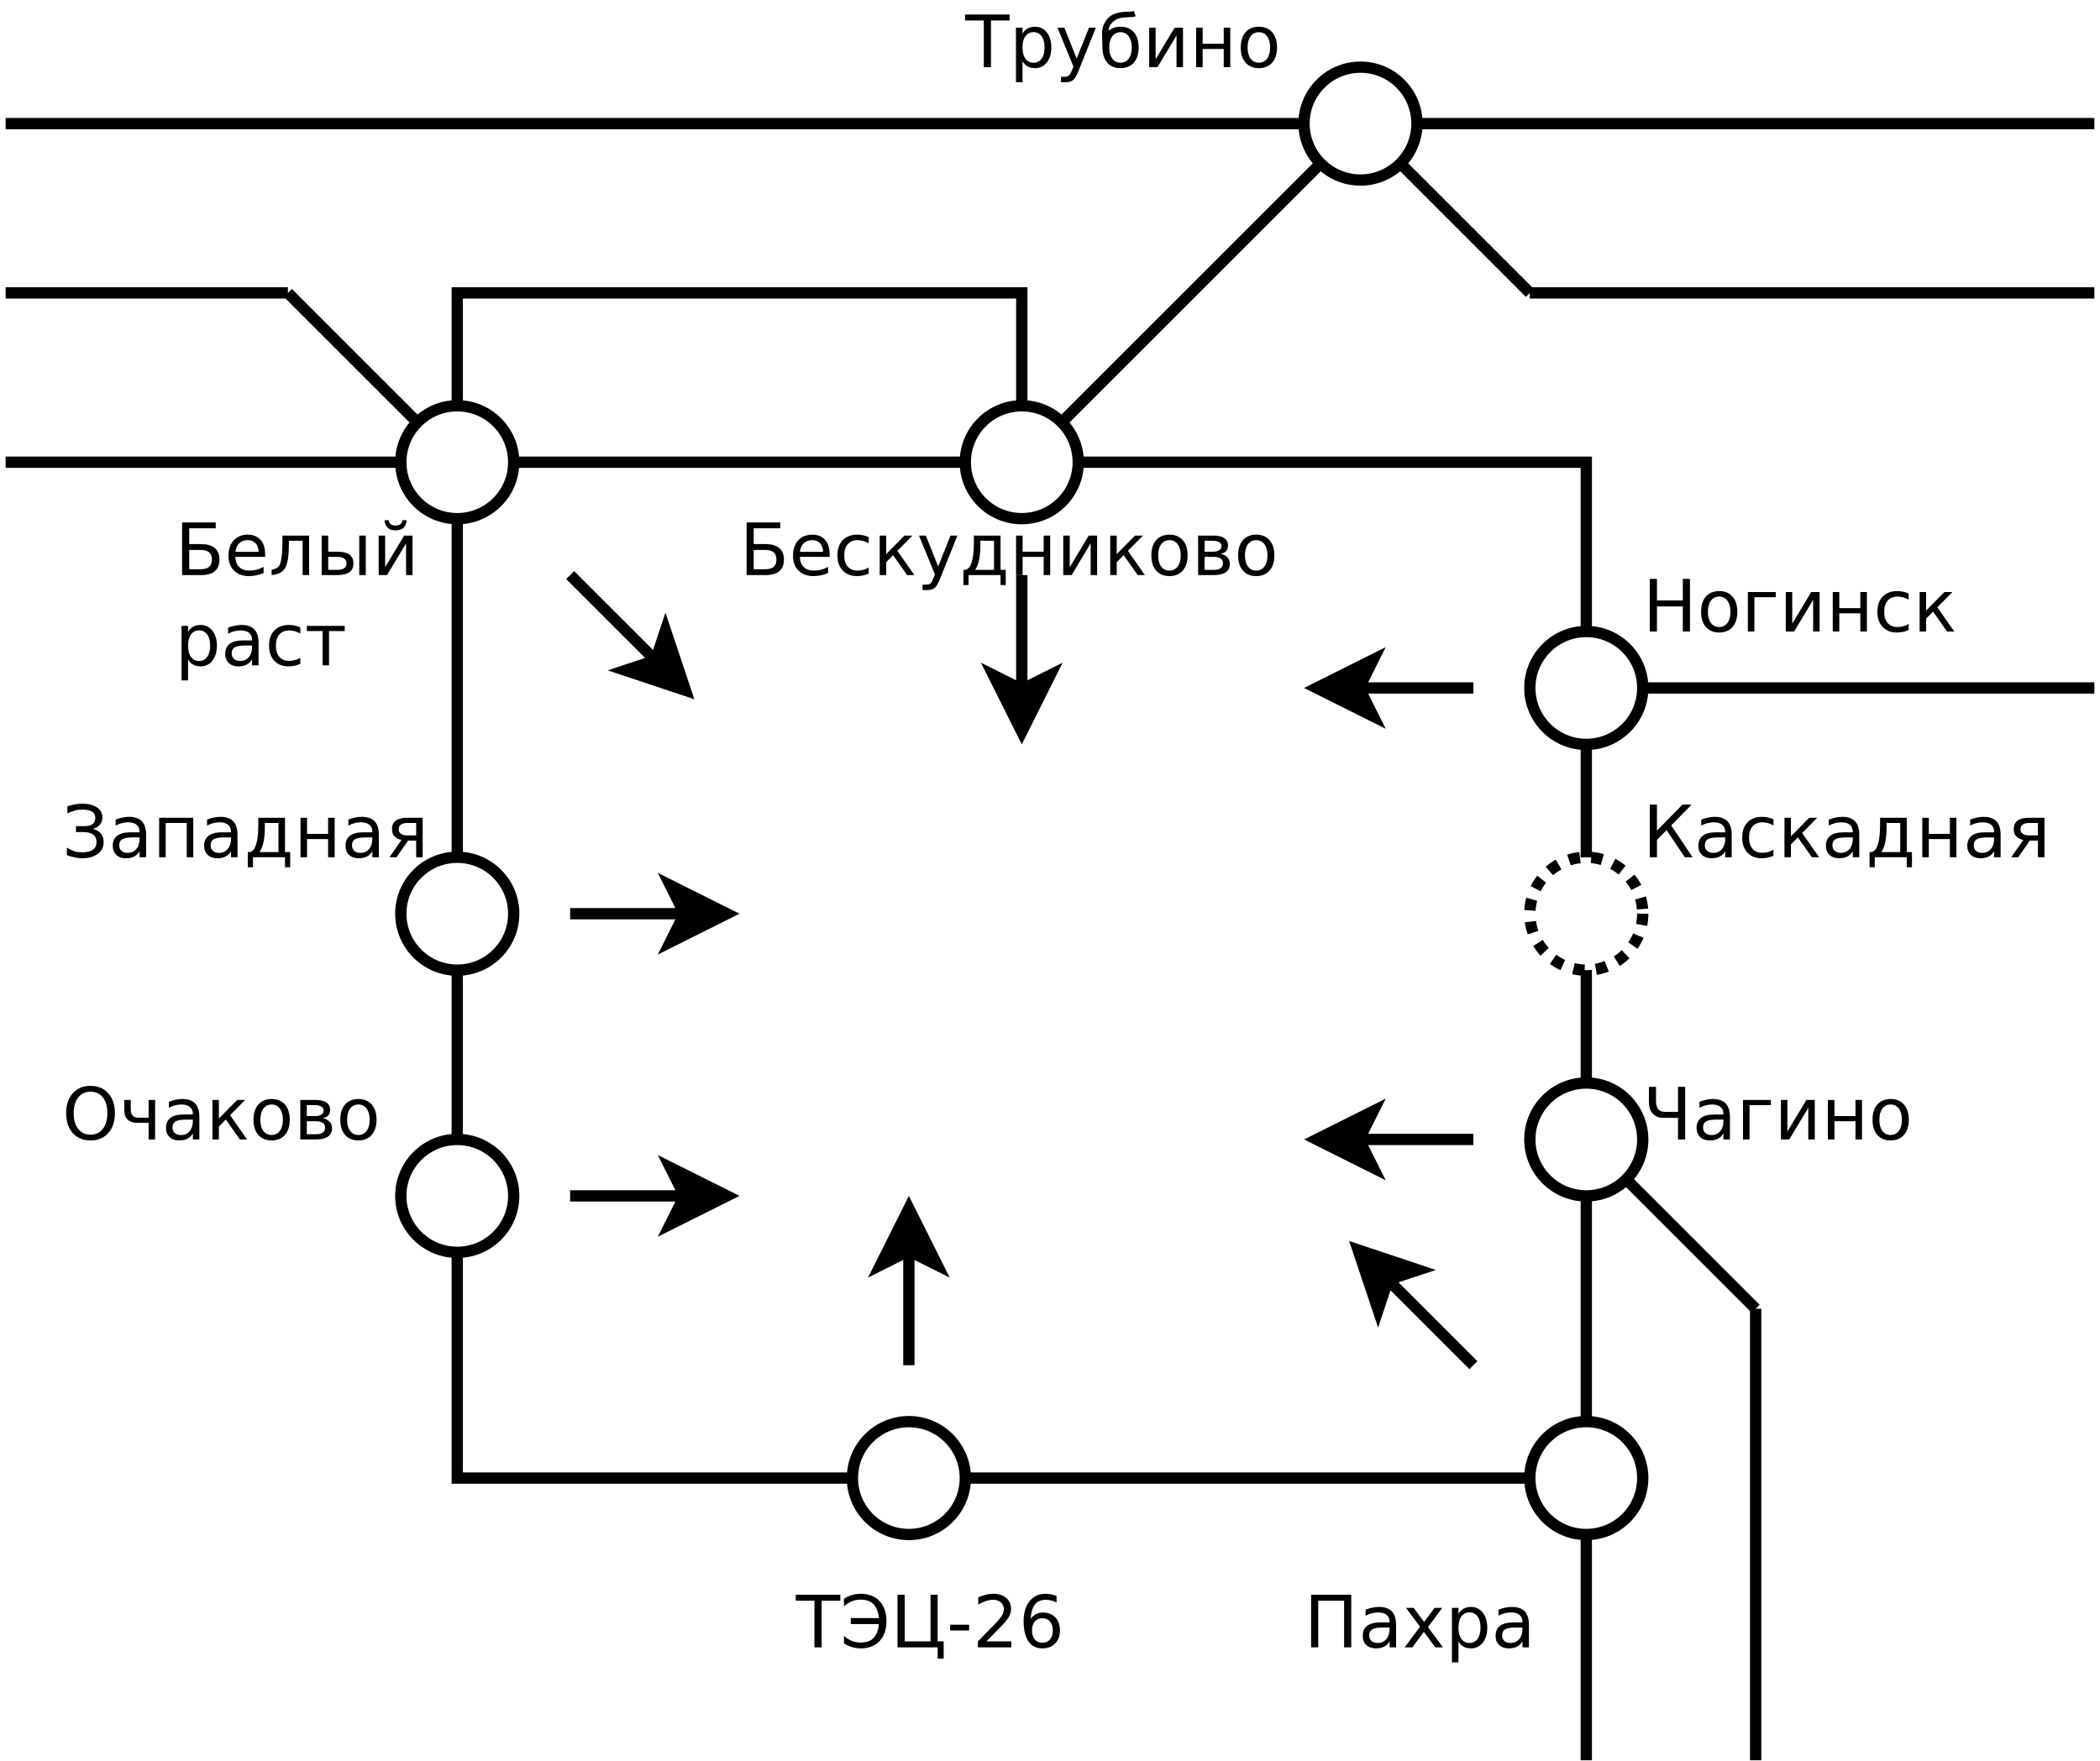 <?xml version="1.0" encoding="UTF-8"?>
<svg xmlns="http://www.w3.org/2000/svg" xmlns:xlink="http://www.w3.org/1999/xlink" width="372pt" height="312pt" viewBox="0 0 372 312" version="1.1">
<defs>
<g>
<symbol overflow="visible" id="glyph0-0">
<path style="stroke:none;" d="M 0.637 2.262 L 0.637 -9.02 L 7.035 -9.02 L 7.035 2.262 Z M 1.355 1.551 L 6.32 1.551 L 6.32 -8.301 L 1.355 -8.301 Z M 1.355 1.551 "/>
</symbol>
<symbol overflow="visible" id="glyph0-1">
<path style="stroke:none;" d="M 6.539 -2.742 C 6.539 -3.32 6.375 -3.75 6.047 -4.031 C 5.719 -4.312 5.215 -4.453 4.543 -4.453 L 2.516 -4.453 L 2.516 -1.035 L 4.543 -1.035 C 5.215 -1.031 5.719 -1.172 6.047 -1.457 C 6.375 -1.734 6.539 -2.164 6.539 -2.742 Z M 7.215 -9.324 L 7.215 -8.289 L 2.516 -8.289 L 2.516 -5.492 L 4.605 -5.492 C 5.648 -5.488 6.453 -5.262 7.02 -4.809 C 7.586 -4.352 7.867 -3.664 7.871 -2.742 C 7.867 -1.82 7.594 -1.133 7.047 -0.68 C 6.496 -0.227 5.684 0 4.605 0 L 1.254 0 L 1.254 -9.324 Z M 7.215 -9.324 "/>
</symbol>
<symbol overflow="visible" id="glyph0-2">
<path style="stroke:none;" d="M 7.191 -3.785 L 7.191 -3.223 L 1.906 -3.223 C 1.953 -2.43 2.191 -1.824 2.621 -1.414 C 3.043 -0.996 3.637 -0.789 4.402 -0.793 C 4.84 -0.789 5.27 -0.844 5.688 -0.953 C 6.098 -1.059 6.508 -1.223 6.922 -1.441 L 6.922 -0.355 C 6.508 -0.18 6.086 -0.051 5.652 0.043 C 5.219 0.129 4.781 0.176 4.336 0.18 C 3.219 0.176 2.332 -0.145 1.684 -0.793 C 1.027 -1.441 0.703 -2.32 0.707 -3.43 C 0.703 -4.57 1.012 -5.48 1.633 -6.156 C 2.25 -6.824 3.086 -7.16 4.137 -7.164 C 5.074 -7.16 5.816 -6.855 6.367 -6.254 C 6.914 -5.645 7.188 -4.824 7.191 -3.785 Z M 6.039 -4.121 C 6.027 -4.746 5.852 -5.25 5.512 -5.629 C 5.164 -6 4.711 -6.188 4.148 -6.191 C 3.508 -6.188 2.992 -6.004 2.609 -5.645 C 2.219 -5.277 1.996 -4.77 1.941 -4.117 Z M 6.039 -4.121 "/>
</symbol>
<symbol overflow="visible" id="glyph0-3">
<path style="stroke:none;" d="M 0.477 0 L 0.477 -0.957 C 1.23 -1.066 1.727 -1.387 1.961 -1.918 C 2.242 -2.652 2.383 -3.965 2.387 -5.852 L 2.387 -6.996 L 7.113 -6.996 L 7.113 0 L 5.965 0 L 5.965 -6.078 L 3.535 -6.078 L 3.535 -5.383 C 3.531 -3.582 3.348 -2.277 2.984 -1.473 C 2.59 -0.605 1.754 -0.117 0.477 0 Z M 0.477 0 "/>
</symbol>
<symbol overflow="visible" id="glyph0-4">
<path style="stroke:none;" d="M 7.816 -6.996 L 8.965 -6.996 L 8.965 0 L 7.816 0 Z M 5.559 -2.074 C 5.555 -2.449 5.418 -2.734 5.148 -2.93 C 4.875 -3.125 4.477 -3.223 3.953 -3.223 L 2.316 -3.223 L 2.316 -0.918 L 3.953 -0.918 C 4.477 -0.914 4.875 -1.012 5.148 -1.215 C 5.418 -1.41 5.555 -1.699 5.559 -2.074 Z M 1.16 -6.996 L 2.316 -6.996 L 2.316 -4.141 L 4.004 -4.141 C 4.891 -4.137 5.578 -3.969 6.062 -3.633 C 6.543 -3.293 6.785 -2.773 6.785 -2.074 C 6.785 -1.371 6.543 -0.848 6.062 -0.512 C 5.578 -0.168 4.891 0 4.004 0 L 1.16 0 Z M 1.16 -6.996 "/>
</symbol>
<symbol overflow="visible" id="glyph0-5">
<path style="stroke:none;" d="M 7.152 -6.996 L 7.152 0 L 6.008 0 L 6.008 -5.617 L 2.637 0 L 1.16 0 L 1.16 -6.996 L 2.305 -6.996 L 2.305 -1.395 L 5.672 -6.996 Z M 2.199 -9.719 L 2.938 -9.719 C 2.98 -9.402 3.105 -9.168 3.309 -9.016 C 3.508 -8.855 3.789 -8.777 4.156 -8.781 C 4.512 -8.777 4.793 -8.855 4.996 -9.012 C 5.195 -9.168 5.324 -9.402 5.379 -9.719 L 6.117 -9.719 C 6.074 -9.121 5.887 -8.672 5.559 -8.375 C 5.227 -8.07 4.758 -7.922 4.156 -7.926 C 3.547 -7.922 3.082 -8.07 2.754 -8.375 C 2.426 -8.672 2.238 -9.121 2.199 -9.719 Z M 2.199 -9.719 "/>
</symbol>
<symbol overflow="visible" id="glyph0-6">
<path style="stroke:none;" d="M 2.316 -1.051 L 2.316 2.66 L 1.16 2.66 L 1.16 -6.996 L 2.316 -6.996 L 2.316 -5.934 C 2.555 -6.348 2.859 -6.656 3.23 -6.859 C 3.598 -7.059 4.039 -7.16 4.555 -7.164 C 5.398 -7.16 6.09 -6.824 6.625 -6.152 C 7.152 -5.477 7.418 -4.59 7.422 -3.492 C 7.418 -2.391 7.152 -1.504 6.625 -0.832 C 6.09 -0.16 5.398 0.176 4.555 0.18 C 4.039 0.176 3.598 0.078 3.23 -0.121 C 2.859 -0.32 2.555 -0.629 2.316 -1.051 Z M 6.227 -3.492 C 6.223 -4.336 6.047 -4.996 5.703 -5.48 C 5.352 -5.957 4.875 -6.199 4.273 -6.203 C 3.66 -6.199 3.184 -5.957 2.836 -5.48 C 2.488 -4.996 2.312 -4.336 2.316 -3.492 C 2.312 -2.645 2.488 -1.98 2.836 -1.5 C 3.184 -1.02 3.66 -0.777 4.273 -0.781 C 4.875 -0.777 5.352 -1.02 5.703 -1.5 C 6.047 -1.98 6.223 -2.645 6.227 -3.492 Z M 6.227 -3.492 "/>
</symbol>
<symbol overflow="visible" id="glyph0-7">
<path style="stroke:none;" d="M 4.387 -3.516 C 3.453 -3.516 2.809 -3.406 2.453 -3.195 C 2.094 -2.98 1.914 -2.621 1.918 -2.113 C 1.914 -1.703 2.051 -1.379 2.32 -1.141 C 2.586 -0.898 2.949 -0.777 3.418 -0.781 C 4.051 -0.777 4.562 -1.004 4.949 -1.457 C 5.332 -1.906 5.523 -2.508 5.527 -3.262 L 5.527 -3.516 Z M 6.676 -3.992 L 6.676 0 L 5.527 0 L 5.527 -1.062 C 5.262 -0.633 4.938 -0.32 4.547 -0.121 C 4.156 0.078 3.676 0.176 3.109 0.18 C 2.391 0.176 1.82 -0.023 1.402 -0.422 C 0.977 -0.82 0.766 -1.355 0.77 -2.035 C 0.766 -2.82 1.031 -3.414 1.559 -3.816 C 2.082 -4.215 2.867 -4.418 3.918 -4.418 L 5.527 -4.418 L 5.527 -4.527 C 5.523 -5.055 5.352 -5.465 5.004 -5.754 C 4.656 -6.043 4.168 -6.188 3.543 -6.191 C 3.141 -6.188 2.75 -6.141 2.371 -6.047 C 1.992 -5.949 1.629 -5.805 1.281 -5.617 L 1.281 -6.676 C 1.699 -6.836 2.105 -6.961 2.504 -7.043 C 2.895 -7.121 3.281 -7.16 3.66 -7.164 C 4.672 -7.16 5.426 -6.898 5.926 -6.375 C 6.422 -5.852 6.672 -5.055 6.676 -3.992 Z M 6.676 -3.992 "/>
</symbol>
<symbol overflow="visible" id="glyph0-8">
<path style="stroke:none;" d="M 6.242 -6.727 L 6.242 -5.652 C 5.914 -5.828 5.59 -5.961 5.262 -6.055 C 4.934 -6.141 4.602 -6.188 4.273 -6.191 C 3.523 -6.188 2.945 -5.949 2.535 -5.48 C 2.121 -5.004 1.914 -4.344 1.918 -3.492 C 1.914 -2.637 2.121 -1.973 2.535 -1.5 C 2.945 -1.027 3.523 -0.789 4.273 -0.793 C 4.602 -0.789 4.934 -0.836 5.262 -0.926 C 5.59 -1.016 5.914 -1.148 6.242 -1.332 L 6.242 -0.27 C 5.914 -0.117 5.582 -0.008 5.242 0.066 C 4.898 0.137 4.535 0.176 4.148 0.18 C 3.094 0.176 2.254 -0.152 1.637 -0.812 C 1.012 -1.473 0.703 -2.367 0.707 -3.492 C 0.703 -4.633 1.016 -5.527 1.645 -6.184 C 2.27 -6.832 3.129 -7.16 4.223 -7.164 C 4.574 -7.16 4.918 -7.125 5.258 -7.055 C 5.594 -6.98 5.922 -6.871 6.242 -6.727 Z M 6.242 -6.727 "/>
</symbol>
<symbol overflow="visible" id="glyph0-9">
<path style="stroke:none;" d="M 0.375 -6.996 L 7.078 -6.996 L 7.078 -6.078 L 4.293 -6.078 L 4.293 0 L 3.16 0 L 3.16 -6.078 L 0.375 -6.078 Z M 0.375 -6.996 "/>
</symbol>
<symbol overflow="visible" id="glyph0-10">
<path style="stroke:none;" d="M 5.039 -8.469 C 4.125 -8.465 3.398 -8.125 2.859 -7.445 C 2.32 -6.762 2.051 -5.832 2.051 -4.652 C 2.051 -3.477 2.32 -2.547 2.859 -1.867 C 3.398 -1.184 4.125 -0.844 5.039 -0.844 C 5.953 -0.844 6.676 -1.184 7.215 -1.867 C 7.746 -2.547 8.016 -3.477 8.02 -4.652 C 8.016 -5.832 7.746 -6.762 7.215 -7.445 C 6.676 -8.125 5.953 -8.465 5.039 -8.469 Z M 5.039 -9.496 C 6.348 -9.492 7.391 -9.055 8.176 -8.18 C 8.957 -7.301 9.352 -6.125 9.352 -4.652 C 9.352 -3.184 8.957 -2.008 8.176 -1.133 C 7.391 -0.258 6.348 0.176 5.039 0.18 C 3.727 0.176 2.676 -0.258 1.895 -1.129 C 1.105 -2 0.715 -3.176 0.719 -4.652 C 0.715 -6.125 1.105 -7.301 1.895 -8.18 C 2.676 -9.055 3.727 -9.492 5.039 -9.496 Z M 5.039 -9.496 "/>
</symbol>
<symbol overflow="visible" id="glyph0-11">
<path style="stroke:none;" d="M 5.246 0 L 5.246 -2.941 L 3.105 -2.941 C 2.465 -2.941 1.934 -3.137 1.512 -3.535 C 1.129 -3.891 0.938 -4.453 0.938 -5.223 L 0.938 -6.996 L 2.086 -6.996 L 2.086 -5.328 C 2.086 -4.836 2.191 -4.473 2.41 -4.23 C 2.629 -3.98 2.957 -3.855 3.391 -3.859 L 5.246 -3.859 L 5.246 -6.996 L 6.398 -6.996 L 6.398 0 Z M 5.246 0 "/>
</symbol>
<symbol overflow="visible" id="glyph0-12">
<path style="stroke:none;" d="M 1.16 -6.996 L 2.305 -6.996 L 2.305 -3.711 L 5.547 -6.996 L 6.957 -6.996 L 4.285 -4.293 L 7.301 0 L 6.016 0 L 3.535 -3.531 L 2.305 -2.281 L 2.305 0 L 1.16 0 Z M 1.16 -6.996 "/>
</symbol>
<symbol overflow="visible" id="glyph0-13">
<path style="stroke:none;" d="M 3.918 -6.191 C 3.297 -6.188 2.809 -5.945 2.453 -5.469 C 2.094 -4.984 1.914 -4.328 1.918 -3.492 C 1.914 -2.652 2.094 -1.992 2.449 -1.512 C 2.805 -1.031 3.293 -0.789 3.918 -0.793 C 4.527 -0.789 5.012 -1.031 5.371 -1.516 C 5.727 -1.996 5.906 -2.656 5.91 -3.492 C 5.906 -4.32 5.727 -4.977 5.371 -5.461 C 5.012 -5.945 4.527 -6.188 3.918 -6.191 Z M 3.918 -7.164 C 4.914 -7.16 5.699 -6.836 6.27 -6.188 C 6.84 -5.539 7.125 -4.641 7.129 -3.492 C 7.125 -2.344 6.84 -1.445 6.27 -0.797 C 5.699 -0.148 4.914 0.176 3.918 0.18 C 2.91 0.176 2.125 -0.148 1.559 -0.797 C 0.988 -1.445 0.703 -2.344 0.707 -3.492 C 0.703 -4.641 0.988 -5.539 1.559 -6.188 C 2.125 -6.836 2.91 -7.16 3.918 -7.164 Z M 3.918 -7.164 "/>
</symbol>
<symbol overflow="visible" id="glyph0-14">
<path style="stroke:none;" d="M 2.312 -3.223 L 2.312 -0.918 L 3.949 -0.918 C 4.473 -0.914 4.871 -1.012 5.145 -1.215 C 5.418 -1.41 5.555 -1.699 5.559 -2.074 C 5.555 -2.449 5.418 -2.734 5.145 -2.93 C 4.871 -3.125 4.473 -3.223 3.949 -3.223 Z M 2.312 -6.078 L 2.312 -4.141 L 3.824 -4.141 C 4.254 -4.137 4.605 -4.223 4.883 -4.398 C 5.156 -4.57 5.297 -4.812 5.297 -5.121 C 5.297 -5.43 5.156 -5.664 4.883 -5.832 C 4.605 -5.992 4.254 -6.074 3.824 -6.078 Z M 1.16 -6.996 L 3.898 -6.996 C 4.715 -6.996 5.348 -6.844 5.789 -6.547 C 6.23 -6.242 6.449 -5.816 6.453 -5.266 C 6.449 -4.832 6.336 -4.492 6.113 -4.242 C 5.887 -3.992 5.555 -3.836 5.117 -3.773 C 5.641 -3.672 6.051 -3.461 6.348 -3.145 C 6.637 -2.828 6.785 -2.434 6.785 -1.961 C 6.785 -1.332 6.543 -0.848 6.062 -0.512 C 5.578 -0.168 4.891 0 4.004 0 L 1.16 0 Z M 1.16 -6.996 "/>
</symbol>
<symbol overflow="visible" id="glyph0-15">
<path style="stroke:none;" d="M -0.039 -9.324 L 7.852 -9.324 L 7.852 -8.266 L 4.543 -8.266 L 4.543 0 L 3.273 0 L 3.273 -8.266 L -0.039 -8.266 Z M -0.039 -9.324 "/>
</symbol>
<symbol overflow="visible" id="glyph0-16">
<path style="stroke:none;" d="M 0.695 -2.035 C 1.57 -1.246 2.543 -0.855 3.609 -0.855 C 4.707 -0.855 5.504 -1.148 6 -1.742 C 6.496 -2.332 6.789 -3.129 6.883 -4.129 L 1.898 -4.129 L 1.898 -5.191 L 6.883 -5.191 C 6.789 -6.184 6.496 -6.973 6 -7.566 C 5.504 -8.156 4.707 -8.453 3.609 -8.457 C 2.543 -8.453 1.57 -8.062 0.695 -7.277 L 0.695 -8.609 C 1.559 -9.195 2.555 -9.492 3.684 -9.496 C 5.078 -9.492 6.184 -9.059 6.996 -8.199 C 7.809 -7.332 8.215 -6.152 8.215 -4.66 C 8.215 -3.156 7.809 -1.977 6.996 -1.113 C 6.184 -0.254 5.078 0.176 3.684 0.18 C 2.57 0.176 1.574 -0.121 0.695 -0.719 Z M 0.695 -2.035 "/>
</symbol>
<symbol overflow="visible" id="glyph0-17">
<path style="stroke:none;" d="M 8.363 0 L 1.254 0 L 1.254 -9.324 L 2.516 -9.324 L 2.516 -1.062 L 7.102 -1.062 L 7.102 -9.324 L 8.363 -9.324 L 8.363 -1.062 L 9.426 -1.062 L 9.426 2.004 L 8.363 2.004 Z M 8.363 0 "/>
</symbol>
<symbol overflow="visible" id="glyph0-18">
<path style="stroke:none;" d="M 0.625 -4.016 L 3.992 -4.016 L 3.992 -2.992 L 0.625 -2.992 Z M 0.625 -4.016 "/>
</symbol>
<symbol overflow="visible" id="glyph0-19">
<path style="stroke:none;" d="M 2.453 -1.062 L 6.859 -1.062 L 6.859 0 L 0.938 0 L 0.938 -1.062 C 1.414 -1.555 2.066 -2.219 2.895 -3.055 C 3.723 -3.887 4.242 -4.426 4.453 -4.672 C 4.855 -5.121 5.137 -5.508 5.297 -5.824 C 5.457 -6.137 5.535 -6.445 5.539 -6.754 C 5.535 -7.246 5.363 -7.648 5.016 -7.965 C 4.668 -8.273 4.215 -8.43 3.66 -8.434 C 3.262 -8.43 2.844 -8.363 2.406 -8.227 C 1.965 -8.086 1.496 -7.875 1 -7.602 L 1 -8.875 C 1.504 -9.078 1.977 -9.234 2.422 -9.34 C 2.859 -9.441 3.266 -9.492 3.637 -9.496 C 4.602 -9.492 5.371 -9.25 5.945 -8.77 C 6.52 -8.285 6.809 -7.641 6.809 -6.832 C 6.809 -6.449 6.734 -6.086 6.594 -5.742 C 6.445 -5.398 6.184 -4.992 5.809 -4.527 C 5.699 -4.406 5.371 -4.059 4.816 -3.48 C 4.258 -2.902 3.469 -2.094 2.453 -1.062 Z M 2.453 -1.062 "/>
</symbol>
<symbol overflow="visible" id="glyph0-20">
<path style="stroke:none;" d="M 4.223 -5.164 C 3.656 -5.16 3.207 -4.969 2.875 -4.582 C 2.543 -4.195 2.379 -3.664 2.379 -2.992 C 2.379 -2.32 2.543 -1.789 2.875 -1.402 C 3.207 -1.008 3.656 -0.812 4.223 -0.816 C 4.785 -0.812 5.234 -1.008 5.566 -1.402 C 5.898 -1.789 6.062 -2.32 6.066 -2.992 C 6.062 -3.664 5.898 -4.195 5.566 -4.582 C 5.234 -4.969 4.785 -5.16 4.223 -5.164 Z M 6.727 -9.121 L 6.727 -7.969 C 6.41 -8.117 6.09 -8.23 5.77 -8.312 C 5.445 -8.391 5.125 -8.43 4.809 -8.434 C 3.973 -8.43 3.336 -8.148 2.898 -7.59 C 2.457 -7.023 2.207 -6.176 2.148 -5.039 C 2.391 -5.402 2.699 -5.68 3.07 -5.875 C 3.441 -6.066 3.848 -6.164 4.297 -6.164 C 5.23 -6.164 5.973 -5.879 6.516 -5.312 C 7.059 -4.742 7.328 -3.969 7.332 -2.992 C 7.328 -2.031 7.047 -1.262 6.48 -0.688 C 5.914 -0.109 5.16 0.176 4.223 0.18 C 3.141 0.176 2.316 -0.234 1.75 -1.059 C 1.176 -1.883 0.891 -3.082 0.895 -4.652 C 0.891 -6.125 1.238 -7.301 1.941 -8.18 C 2.637 -9.055 3.578 -9.492 4.762 -9.496 C 5.074 -9.492 5.395 -9.461 5.719 -9.402 C 6.039 -9.336 6.375 -9.242 6.727 -9.121 Z M 6.727 -9.121 "/>
</symbol>
<symbol overflow="visible" id="glyph0-21">
<path style="stroke:none;" d="M 6.246 0 L 6.246 -3.824 L 3.641 -3.824 C 2.863 -3.82 2.246 -4.062 1.785 -4.551 C 1.32 -5.031 1.09 -5.77 1.094 -6.766 L 1.094 -9.324 L 2.348 -9.324 L 2.348 -6.863 C 2.344 -6.199 2.473 -5.707 2.734 -5.379 C 2.992 -5.051 3.379 -4.887 3.898 -4.887 L 6.246 -4.887 L 6.246 -9.324 L 7.516 -9.324 L 7.516 0 Z M 6.246 0 "/>
</symbol>
<symbol overflow="visible" id="glyph0-22">
<path style="stroke:none;" d="M 1.16 0 L 1.16 -6.996 L 6.098 -6.996 L 6.098 -6.078 L 2.316 -6.078 L 2.316 0 Z M 1.16 0 "/>
</symbol>
<symbol overflow="visible" id="glyph0-23">
<path style="stroke:none;" d="M 7.152 -6.996 L 7.152 0 L 6.008 0 L 6.008 -5.617 L 2.637 0 L 1.16 0 L 1.16 -6.996 L 2.305 -6.996 L 2.305 -1.395 L 5.672 -6.996 Z M 7.152 -6.996 "/>
</symbol>
<symbol overflow="visible" id="glyph0-24">
<path style="stroke:none;" d="M 1.16 -6.996 L 2.316 -6.996 L 2.316 -4.141 L 6.047 -4.141 L 6.047 -6.996 L 7.203 -6.996 L 7.203 0 L 6.047 0 L 6.047 -3.223 L 2.316 -3.223 L 2.316 0 L 1.16 0 Z M 1.16 -6.996 "/>
</symbol>
<symbol overflow="visible" id="glyph0-25">
<path style="stroke:none;" d="M 1.254 -9.324 L 2.516 -9.324 L 2.516 -5.504 L 7.102 -5.504 L 7.102 -9.324 L 8.363 -9.324 L 8.363 0 L 7.102 0 L 7.102 -4.441 L 2.516 -4.441 L 2.516 0 L 1.254 0 Z M 1.254 -9.324 "/>
</symbol>
<symbol overflow="visible" id="glyph0-26">
<path style="stroke:none;" d="M 4.117 0.648 C 3.789 1.48 3.473 2.023 3.164 2.277 C 2.855 2.531 2.441 2.66 1.93 2.66 L 1.012 2.66 L 1.012 1.699 L 1.688 1.699 C 2 1.699 2.242 1.621 2.422 1.473 C 2.594 1.32 2.789 0.969 3.004 0.414 L 3.211 -0.113 L 0.383 -6.996 L 1.598 -6.996 L 3.785 -1.523 L 5.973 -6.996 L 7.191 -6.996 Z M 4.117 0.648 "/>
</symbol>
<symbol overflow="visible" id="glyph0-27">
<path style="stroke:none;" d="M 2.766 -0.918 L 6.102 -0.918 L 6.102 -6.078 L 3.684 -6.078 L 3.684 -5.203 C 3.68 -3.484 3.434 -2.168 2.949 -1.254 Z M 1.098 -0.918 C 1.473 -1.082 1.746 -1.344 1.918 -1.699 C 2.324 -2.574 2.531 -3.898 2.531 -5.672 L 2.531 -6.996 L 7.258 -6.996 L 7.258 -0.918 L 8.176 -0.918 L 8.176 1.77 L 7.258 1.77 L 7.258 0 L 1.586 0 L 1.586 1.77 L 0.668 1.77 L 0.668 -0.918 Z M 1.098 -0.918 "/>
</symbol>
<symbol overflow="visible" id="glyph0-28">
<path style="stroke:none;" d="M 3.98 -7.164 C 4.973 -7.16 5.758 -6.836 6.332 -6.188 C 6.902 -5.539 7.188 -4.641 7.191 -3.492 C 7.188 -2.344 6.902 -1.445 6.332 -0.797 C 5.758 -0.148 4.973 0.176 3.98 0.18 C 2.973 0.176 2.195 -0.137 1.641 -0.77 C 1.086 -1.398 0.793 -2.309 0.77 -3.492 L 0.73 -4.922 C 0.707 -5.414 0.695 -5.746 0.699 -5.922 C 0.695 -6.586 0.816 -7.164 1.062 -7.66 C 1.438 -8.426 1.957 -8.977 2.613 -9.312 C 3.27 -9.641 4.145 -9.812 5.246 -9.824 C 5.75 -9.828 6.117 -9.867 6.348 -9.938 L 6.664 -9.027 C 6.457 -8.941 6.262 -8.898 6.078 -8.895 L 4.516 -8.789 C 3.988 -8.75 3.566 -8.637 3.254 -8.457 C 2.422 -7.965 1.969 -7.402 1.895 -6.77 L 1.848 -6.422 C 2.387 -6.914 3.098 -7.16 3.98 -7.164 Z M 3.98 -6.191 C 3.359 -6.188 2.871 -5.945 2.516 -5.469 C 2.156 -4.984 1.98 -4.328 1.98 -3.492 C 1.98 -2.652 2.156 -1.992 2.512 -1.512 C 2.867 -1.031 3.355 -0.789 3.98 -0.793 C 4.59 -0.789 5.074 -1.031 5.434 -1.516 C 5.789 -1.996 5.969 -2.656 5.973 -3.492 C 5.969 -4.32 5.789 -4.977 5.434 -5.461 C 5.074 -5.945 4.59 -6.188 3.98 -6.191 Z M 3.98 -6.191 "/>
</symbol>
<symbol overflow="visible" id="glyph0-29">
<path style="stroke:none;" d="M 8.363 -9.324 L 8.363 0 L 7.102 0 L 7.102 -8.266 L 2.516 -8.266 L 2.516 0 L 1.254 0 L 1.254 -9.324 Z M 8.363 -9.324 "/>
</symbol>
<symbol overflow="visible" id="glyph0-30">
<path style="stroke:none;" d="M 7.02 -6.996 L 4.492 -3.59 L 7.152 0 L 5.797 0 L 3.762 -2.75 L 1.723 0 L 0.367 0 L 3.086 -3.66 L 0.602 -6.996 L 1.957 -6.996 L 3.809 -4.504 L 5.664 -6.996 Z M 7.02 -6.996 "/>
</symbol>
<symbol overflow="visible" id="glyph0-31">
<path style="stroke:none;" d="M 3.652 -9.496 C 4.676 -9.492 5.516 -9.273 6.164 -8.84 C 6.812 -8.402 7.137 -7.816 7.141 -7.078 C 7.137 -6.562 6.988 -6.125 6.695 -5.77 C 6.398 -5.41 5.977 -5.164 5.434 -5.027 C 6.035 -4.898 6.508 -4.629 6.848 -4.223 C 7.188 -3.812 7.359 -3.309 7.359 -2.711 C 7.359 -1.75 6.988 -1.027 6.25 -0.547 C 5.508 -0.062 4.641 0.176 3.652 0.18 C 3.141 0.176 2.594 0.109 2.004 -0.023 C 1.41 -0.16 1.023 -0.285 0.844 -0.406 L 0.844 -1.707 C 1.48 -1.332 1.973 -1.102 2.328 -1.012 C 2.676 -0.922 3.109 -0.879 3.629 -0.879 C 4.41 -0.879 5.02 -1.027 5.453 -1.328 C 5.883 -1.629 6.098 -2.09 6.102 -2.711 C 6.098 -3.258 5.906 -3.688 5.523 -4 C 5.137 -4.309 4.539 -4.465 3.73 -4.465 L 2.453 -4.465 L 2.453 -5.504 L 3.777 -5.504 C 4.523 -5.5 5.062 -5.625 5.391 -5.875 C 5.719 -6.121 5.883 -6.477 5.883 -6.945 C 5.883 -7.422 5.711 -7.789 5.375 -8.047 C 5.031 -8.301 4.449 -8.43 3.629 -8.434 C 3.066 -8.43 2.691 -8.406 2.504 -8.355 C 2.309 -8.305 1.789 -8.117 0.938 -7.801 L 0.938 -9.031 C 1.406 -9.195 1.887 -9.316 2.379 -9.387 C 2.871 -9.457 3.293 -9.492 3.652 -9.496 Z M 3.652 -9.496 "/>
</symbol>
<symbol overflow="visible" id="glyph0-32">
<path style="stroke:none;" d="M 7.203 -6.996 L 7.203 0 L 6.047 0 L 6.047 -6.078 L 2.316 -6.078 L 2.316 0 L 1.16 0 L 1.16 -6.996 Z M 7.203 -6.996 "/>
</symbol>
<symbol overflow="visible" id="glyph0-33">
<path style="stroke:none;" d="M 2.359 -4.977 C 2.355 -4.629 2.488 -4.359 2.758 -4.164 C 3.023 -3.965 3.406 -3.867 3.902 -3.871 L 5.453 -3.871 L 5.453 -6.078 L 3.902 -6.078 C 3.406 -6.074 3.023 -5.98 2.758 -5.789 C 2.488 -5.598 2.355 -5.324 2.359 -4.977 Z M 0.723 0 L 2.859 -3.066 C 2.375 -3.172 1.973 -3.371 1.656 -3.656 C 1.332 -3.941 1.172 -4.379 1.176 -4.977 C 1.172 -5.648 1.395 -6.156 1.844 -6.492 C 2.289 -6.828 2.965 -6.996 3.871 -6.996 L 6.609 -6.996 L 6.609 0 L 5.453 0 L 5.453 -2.953 L 4.023 -2.953 L 1.961 0 Z M 0.723 0 "/>
</symbol>
<symbol overflow="visible" id="glyph0-34">
<path style="stroke:none;" d="M 1.254 -9.324 L 2.516 -9.324 L 2.516 -4.715 L 7.027 -9.324 L 8.645 -9.324 L 5.039 -5.641 L 8.832 0 L 7.457 0 L 4.223 -4.805 L 2.516 -3.062 L 2.516 0 L 1.254 0 Z M 1.254 -9.324 "/>
</symbol>
</g>
</defs>
<g id="surface0">
<rect x="0" y="0" width="372" height="312" style="fill:rgb(100%,100%,100%);fill-opacity:1;stroke:none;"/>
<path style="fill-rule:evenodd;fill:rgb(100%,100%,100%);fill-opacity:1;stroke-width:0.1;stroke-linecap:butt;stroke-linejoin:miter;stroke:rgb(0%,0%,0%);stroke-opacity:1;stroke-miterlimit:10;" d="M 3 4.5 C 3 4.776 2.776 5 2.5 5 C 2.224 5 2 4.776 2 4.5 C 2 4.224 2.224 4 2.5 4 C 2.776 4 3 4.224 3 4.5 " transform="matrix(20,0,0,20,31,-8.1)"/>
<path style="fill-rule:evenodd;fill:rgb(100%,100%,100%);fill-opacity:1;stroke-width:0.1;stroke-linecap:butt;stroke-linejoin:miter;stroke:rgb(0%,0%,0%);stroke-opacity:1;stroke-miterlimit:10;" d="M 8 4.5 C 8 4.776 7.776 5 7.5 5 C 7.224 5 7 4.776 7 4.5 C 7 4.224 7.224 4 7.5 4 C 7.776 4 8 4.224 8 4.5 " transform="matrix(20,0,0,20,31,-8.1)"/>
<path style="fill:none;stroke-width:0.1;stroke-linecap:butt;stroke-linejoin:miter;stroke:rgb(0%,0%,0%);stroke-opacity:1;stroke-miterlimit:10;" d="M 3 4.5 L 7 4.5 " transform="matrix(20,0,0,20,31,-8.1)"/>
<path style="fill:none;stroke-width:0.1;stroke-linecap:butt;stroke-linejoin:miter;stroke:rgb(0%,0%,0%);stroke-opacity:1;stroke-miterlimit:10;" d="M 2.5 4 L 2.5 3 L 7.5 3 L 7.5 4 " transform="matrix(20,0,0,20,31,-8.1)"/>
<path style="fill-rule:evenodd;fill:rgb(100%,100%,100%);fill-opacity:1;stroke-width:0.1;stroke-linecap:butt;stroke-linejoin:miter;stroke:rgb(0%,0%,0%);stroke-opacity:1;stroke-miterlimit:10;" d="M 3 11 C 3 11.276 2.776 11.5 2.5 11.5 C 2.224 11.5 2 11.276 2 11 C 2 10.724 2.224 10.5 2.5 10.5 C 2.776 10.5 3 10.724 3 11 " transform="matrix(20,0,0,20,31,-8.1)"/>
<path style="fill-rule:evenodd;fill:rgb(100%,100%,100%);fill-opacity:1;stroke-width:0.1;stroke-linecap:butt;stroke-linejoin:miter;stroke:rgb(0%,0%,0%);stroke-opacity:1;stroke-miterlimit:10;" d="M 11 1.5 C 11 1.776 10.776 2 10.5 2 C 10.224 2 10 1.776 10 1.5 C 10 1.224 10.224 1 10.5 1 C 10.776 1 11 1.224 11 1.5 " transform="matrix(20,0,0,20,31,-8.1)"/>
<path style="fill:none;stroke-width:0.1;stroke-linecap:butt;stroke-linejoin:miter;stroke:rgb(0%,0%,0%);stroke-opacity:1;stroke-miterlimit:10;" d="M 10.146 1.854 L 7.854 4.146 " transform="matrix(20,0,0,20,31,-8.1)"/>
<path style="fill:none;stroke-width:0.1;stroke-linecap:butt;stroke-linejoin:miter;stroke:rgb(0%,0%,0%);stroke-opacity:1;stroke-miterlimit:10;" d="M -1.5 1.5 L 10 1.5 " transform="matrix(20,0,0,20,31,-8.1)"/>
<path style="fill:none;stroke-width:0.1;stroke-linecap:butt;stroke-linejoin:miter;stroke:rgb(0%,0%,0%);stroke-opacity:1;stroke-miterlimit:10;" d="M 17 1.5 L 11 1.5 " transform="matrix(20,0,0,20,31,-8.1)"/>
<path style="fill:none;stroke-width:0.1;stroke-linecap:butt;stroke-linejoin:miter;stroke:rgb(0%,0%,0%);stroke-opacity:1;stroke-miterlimit:10;" d="M 2.5 5 L 2.5 8 " transform="matrix(20,0,0,20,31,-8.1)"/>
<path style="fill:none;stroke-width:0.1;stroke-linecap:butt;stroke-linejoin:miter;stroke:rgb(0%,0%,0%);stroke-opacity:1;stroke-miterlimit:10;" d="M -1.5 4.5 L 2 4.5 " transform="matrix(20,0,0,20,31,-8.1)"/>
<path style="fill:none;stroke-width:0.1;stroke-linecap:butt;stroke-linejoin:miter;stroke:rgb(0%,0%,0%);stroke-opacity:1;stroke-miterlimit:10;" d="M -1.5 3 L 1 3 " transform="matrix(20,0,0,20,31,-8.1)"/>
<path style="fill:none;stroke-width:0.1;stroke-linecap:butt;stroke-linejoin:miter;stroke:rgb(0%,0%,0%);stroke-opacity:1;stroke-miterlimit:10;" d="M 1 3 L 2.146 4.146 " transform="matrix(20,0,0,20,31,-8.1)"/>
<path style="fill:none;stroke-width:0.1;stroke-linecap:butt;stroke-linejoin:miter;stroke:rgb(0%,0%,0%);stroke-opacity:1;stroke-miterlimit:10;" d="M 17 3 L 12 3 " transform="matrix(20,0,0,20,31,-8.1)"/>
<path style="fill:none;stroke-width:0.1;stroke-linecap:butt;stroke-linejoin:miter;stroke:rgb(0%,0%,0%);stroke-opacity:1;stroke-miterlimit:10;" d="M 12 3 L 10.854 1.854 " transform="matrix(20,0,0,20,31,-8.1)"/>
<path style="fill-rule:evenodd;fill:rgb(100%,100%,100%);fill-opacity:1;stroke-width:0.1;stroke-linecap:butt;stroke-linejoin:miter;stroke:rgb(0%,0%,0%);stroke-opacity:1;stroke-miterlimit:10;" d="M 7 13.5 C 7 13.776 6.776 14 6.5 14 C 6.224 14 6 13.776 6 13.5 C 6 13.224 6.224 13 6.5 13 C 6.776 13 7 13.224 7 13.5 " transform="matrix(20,0,0,20,31,-8.1)"/>
<path style="fill:none;stroke-width:0.1;stroke-linecap:butt;stroke-linejoin:miter;stroke:rgb(0%,0%,0%);stroke-opacity:1;stroke-miterlimit:10;" d="M 2.5 11.5 L 2.5 13.5 L 6 13.5 " transform="matrix(20,0,0,20,31,-8.1)"/>
<path style="fill-rule:evenodd;fill:rgb(100%,100%,100%);fill-opacity:1;stroke-width:0.1;stroke-linecap:butt;stroke-linejoin:miter;stroke:rgb(0%,0%,0%);stroke-opacity:1;stroke-miterlimit:10;" d="M 13 13.5 C 13 13.776 12.776 14 12.5 14 C 12.224 14 12 13.776 12 13.5 C 12 13.224 12.224 13 12.5 13 C 12.776 13 13 13.224 13 13.5 " transform="matrix(20,0,0,20,31,-8.1)"/>
<path style="fill-rule:evenodd;fill:rgb(100%,100%,100%);fill-opacity:1;stroke-width:0.1;stroke-linecap:butt;stroke-linejoin:miter;stroke:rgb(0%,0%,0%);stroke-opacity:1;stroke-miterlimit:10;" d="M 13 10.5 C 13 10.776 12.776 11 12.5 11 C 12.224 11 12 10.776 12 10.5 C 12 10.224 12.224 10 12.5 10 C 12.776 10 13 10.224 13 10.5 " transform="matrix(20,0,0,20,31,-8.1)"/>
<path style="fill-rule:evenodd;fill:rgb(100%,100%,100%);fill-opacity:1;stroke-width:0.1;stroke-linecap:butt;stroke-linejoin:miter;stroke:rgb(0%,0%,0%);stroke-opacity:1;stroke-miterlimit:10;" d="M 13 6.5 C 13 6.776 12.776 7 12.5 7 C 12.224 7 12 6.776 12 6.5 C 12 6.224 12.224 6 12.5 6 C 12.776 6 13 6.224 13 6.5 " transform="matrix(20,0,0,20,31,-8.1)"/>
<path style="fill:none;stroke-width:0.1;stroke-linecap:butt;stroke-linejoin:miter;stroke:rgb(0%,0%,0%);stroke-opacity:1;stroke-miterlimit:10;" d="M 7 13.5 L 12 13.5 " transform="matrix(20,0,0,20,31,-8.1)"/>
<path style="fill:none;stroke-width:0.1;stroke-linecap:butt;stroke-linejoin:miter;stroke:rgb(0%,0%,0%);stroke-opacity:1;stroke-miterlimit:10;" d="M 12.5 13 L 12.5 11 " transform="matrix(20,0,0,20,31,-8.1)"/>
<path style="fill:none;stroke-width:0.1;stroke-linecap:butt;stroke-linejoin:miter;stroke:rgb(0%,0%,0%);stroke-opacity:1;stroke-miterlimit:10;" d="M 12.5 16 L 12.5 14 " transform="matrix(20,0,0,20,31,-8.1)"/>
<path style="fill:none;stroke-width:0.1;stroke-linecap:butt;stroke-linejoin:miter;stroke:rgb(0%,0%,0%);stroke-opacity:1;stroke-miterlimit:10;" d="M 14 16 L 14 12 " transform="matrix(20,0,0,20,31,-8.1)"/>
<path style="fill:none;stroke-width:0.1;stroke-linecap:butt;stroke-linejoin:miter;stroke:rgb(0%,0%,0%);stroke-opacity:1;stroke-miterlimit:10;" d="M 14 12 L 12.854 10.854 " transform="matrix(20,0,0,20,31,-8.1)"/>
<path style="fill:none;stroke-width:0.1;stroke-linecap:butt;stroke-linejoin:miter;stroke:rgb(0%,0%,0%);stroke-opacity:1;stroke-miterlimit:10;" d="M 12.5 10 L 12.5 7 " transform="matrix(20,0,0,20,31,-8.1)"/>
<path style="fill:none;stroke-width:0.1;stroke-linecap:butt;stroke-linejoin:miter;stroke:rgb(0%,0%,0%);stroke-opacity:1;stroke-miterlimit:10;" d="M 17 6.5 L 13 6.5 " transform="matrix(20,0,0,20,31,-8.1)"/>
<path style="fill:none;stroke-width:0.1;stroke-linecap:butt;stroke-linejoin:miter;stroke:rgb(0%,0%,0%);stroke-opacity:1;stroke-miterlimit:10;" d="M 8 4.5 L 12.5 4.5 L 12.5 6 " transform="matrix(20,0,0,20,31,-8.1)"/>
<path style="fill:none;stroke-width:0.1;stroke-linecap:butt;stroke-linejoin:miter;stroke:rgb(0%,0%,0%);stroke-opacity:1;stroke-miterlimit:10;" d="M 3.5 11 L 4.513 11 " transform="matrix(20,0,0,20,31,-8.1)"/>
<path style="fill-rule:evenodd;fill:rgb(0%,0%,0%);fill-opacity:1;stroke-width:0.1;stroke-linecap:butt;stroke-linejoin:miter;stroke:rgb(0%,0%,0%);stroke-opacity:1;stroke-miterlimit:10;" d="M 4.888 11 L 4.388 11.25 L 4.513 11 L 4.388 10.75 L 4.888 11 Z M 4.888 11 " transform="matrix(20,0,0,20,31,-8.1)"/>
<path style="fill:none;stroke-width:0.1;stroke-linecap:butt;stroke-linejoin:miter;stroke:rgb(0%,0%,0%);stroke-opacity:1;stroke-miterlimit:10;" d="M 7.5 5.5 L 7.5 6.513 " transform="matrix(20,0,0,20,31,-8.1)"/>
<path style="fill-rule:evenodd;fill:rgb(0%,0%,0%);fill-opacity:1;stroke-width:0.1;stroke-linecap:butt;stroke-linejoin:miter;stroke:rgb(0%,0%,0%);stroke-opacity:1;stroke-miterlimit:10;" d="M 7.5 6.888 L 7.25 6.388 L 7.5 6.513 L 7.75 6.388 L 7.5 6.888 Z M 7.5 6.888 " transform="matrix(20,0,0,20,31,-8.1)"/>
<path style="fill:none;stroke-width:0.1;stroke-linecap:butt;stroke-linejoin:miter;stroke:rgb(0%,0%,0%);stroke-opacity:1;stroke-miterlimit:10;" d="M 11.5 6.5 L 10.487 6.5 " transform="matrix(20,0,0,20,31,-8.1)"/>
<path style="fill-rule:evenodd;fill:rgb(0%,0%,0%);fill-opacity:1;stroke-width:0.1;stroke-linecap:butt;stroke-linejoin:miter;stroke:rgb(0%,0%,0%);stroke-opacity:1;stroke-miterlimit:10;" d="M 10.112 6.5 L 10.612 6.25 L 10.487 6.5 L 10.612 6.75 L 10.112 6.5 Z M 10.112 6.5 " transform="matrix(20,0,0,20,31,-8.1)"/>
<path style="fill:none;stroke-width:0.1;stroke-linecap:butt;stroke-linejoin:miter;stroke:rgb(0%,0%,0%);stroke-opacity:1;stroke-miterlimit:10;" d="M 11.5 10.5 L 10.487 10.5 " transform="matrix(20,0,0,20,31,-8.1)"/>
<path style="fill-rule:evenodd;fill:rgb(0%,0%,0%);fill-opacity:1;stroke-width:0.1;stroke-linecap:butt;stroke-linejoin:miter;stroke:rgb(0%,0%,0%);stroke-opacity:1;stroke-miterlimit:10;" d="M 10.112 10.5 L 10.612 10.25 L 10.487 10.5 L 10.612 10.75 L 10.112 10.5 Z M 10.112 10.5 " transform="matrix(20,0,0,20,31,-8.1)"/>
<path style="fill:none;stroke-width:0.1;stroke-linecap:butt;stroke-linejoin:miter;stroke:rgb(0%,0%,0%);stroke-opacity:1;stroke-miterlimit:10;" d="M 11.5 12.5 L 10.744 11.744 " transform="matrix(20,0,0,20,31,-8.1)"/>
<path style="fill-rule:evenodd;fill:rgb(0%,0%,0%);fill-opacity:1;stroke-width:0.1;stroke-linecap:butt;stroke-linejoin:miter;stroke:rgb(0%,0%,0%);stroke-opacity:1;stroke-miterlimit:10;" d="M 10.479 11.479 L 11.009 11.656 L 10.744 11.744 L 10.656 12.009 L 10.479 11.479 Z M 10.479 11.479 " transform="matrix(20,0,0,20,31,-8.1)"/>
<path style="fill:none;stroke-width:0.1;stroke-linecap:butt;stroke-linejoin:miter;stroke:rgb(0%,0%,0%);stroke-opacity:1;stroke-miterlimit:10;" d="M 6.5 12.5 L 6.5 11.487 " transform="matrix(20,0,0,20,31,-8.1)"/>
<path style="fill-rule:evenodd;fill:rgb(0%,0%,0%);fill-opacity:1;stroke-width:0.1;stroke-linecap:butt;stroke-linejoin:miter;stroke:rgb(0%,0%,0%);stroke-opacity:1;stroke-miterlimit:10;" d="M 6.5 11.112 L 6.75 11.612 L 6.5 11.487 L 6.25 11.612 L 6.5 11.112 Z M 6.5 11.112 " transform="matrix(20,0,0,20,31,-8.1)"/>
<g style="fill:rgb(0%,0%,0%);fill-opacity:1;">
  <use xlink:href="#glyph0-1" x="31" y="101.898"/>
  <use xlink:href="#glyph0-2" x="39.77" y="101.898"/>
  <use xlink:href="#glyph0-3" x="47.641" y="101.898"/>
  <use xlink:href="#glyph0-4" x="55.824" y="101.898"/>
  <use xlink:href="#glyph0-5" x="65.922" y="101.898"/>
</g>
<g style="fill:rgb(0%,0%,0%);fill-opacity:1;">
  <use xlink:href="#glyph0-6" x="31" y="117.898"/>
  <use xlink:href="#glyph0-7" x="39.125" y="117.898"/>
  <use xlink:href="#glyph0-8" x="46.957" y="117.898"/>
  <use xlink:href="#glyph0-9" x="53.988" y="117.898"/>
</g>
<g style="fill:rgb(0%,0%,0%);fill-opacity:1;">
  <use xlink:href="#glyph0-10" x="11" y="201.898"/>
  <use xlink:href="#glyph0-11" x="21.078" y="201.898"/>
  <use xlink:href="#glyph0-7" x="28.637" y="201.898"/>
  <use xlink:href="#glyph0-12" x="36.469" y="201.898"/>
  <use xlink:href="#glyph0-13" x="44.203" y="201.898"/>
  <use xlink:href="#glyph0-14" x="52.035" y="201.898"/>
  <use xlink:href="#glyph0-13" x="59.574" y="201.898"/>
</g>
<g style="fill:rgb(0%,0%,0%);fill-opacity:1;">
  <use xlink:href="#glyph0-15" x="141" y="291.898"/>
  <use xlink:href="#glyph0-16" x="148.812" y="291.898"/>
  <use xlink:href="#glyph0-17" x="157.738" y="291.898"/>
  <use xlink:href="#glyph0-18" x="167.68" y="291.898"/>
  <use xlink:href="#glyph0-19" x="172.289" y="291.898"/>
  <use xlink:href="#glyph0-20" x="180.434" y="291.898"/>
</g>
<g style="fill:rgb(0%,0%,0%);fill-opacity:1;">
  <use xlink:href="#glyph0-21" x="291" y="201.898"/>
  <use xlink:href="#glyph0-7" x="299.77" y="201.898"/>
  <use xlink:href="#glyph0-22" x="307.602" y="201.898"/>
  <use xlink:href="#glyph0-23" x="314.32" y="201.898"/>
  <use xlink:href="#glyph0-24" x="322.641" y="201.898"/>
  <use xlink:href="#glyph0-13" x="331" y="201.898"/>
</g>
<g style="fill:rgb(0%,0%,0%);fill-opacity:1;">
  <use xlink:href="#glyph0-25" x="291" y="111.898"/>
  <use xlink:href="#glyph0-13" x="300.629" y="111.898"/>
  <use xlink:href="#glyph0-22" x="308.461" y="111.898"/>
  <use xlink:href="#glyph0-23" x="315.18" y="111.898"/>
  <use xlink:href="#glyph0-24" x="323.5" y="111.898"/>
  <use xlink:href="#glyph0-8" x="331.859" y="111.898"/>
  <use xlink:href="#glyph0-12" x="338.891" y="111.898"/>
</g>
<g style="fill:rgb(0%,0%,0%);fill-opacity:1;">
  <use xlink:href="#glyph0-1" x="131" y="101.898"/>
  <use xlink:href="#glyph0-2" x="139.77" y="101.898"/>
  <use xlink:href="#glyph0-8" x="147.641" y="101.898"/>
  <use xlink:href="#glyph0-12" x="154.672" y="101.898"/>
  <use xlink:href="#glyph0-26" x="162.406" y="101.898"/>
  <use xlink:href="#glyph0-27" x="169.984" y="101.898"/>
  <use xlink:href="#glyph0-24" x="178.832" y="101.898"/>
  <use xlink:href="#glyph0-23" x="187.191" y="101.898"/>
  <use xlink:href="#glyph0-12" x="195.512" y="101.898"/>
  <use xlink:href="#glyph0-13" x="203.246" y="101.898"/>
  <use xlink:href="#glyph0-14" x="211.078" y="101.898"/>
  <use xlink:href="#glyph0-13" x="218.617" y="101.898"/>
</g>
<g style="fill:rgb(0%,0%,0%);fill-opacity:1;">
  <use xlink:href="#glyph0-15" x="171" y="11.898"/>
  <use xlink:href="#glyph0-6" x="178.812" y="11.898"/>
  <use xlink:href="#glyph0-26" x="186.938" y="11.898"/>
  <use xlink:href="#glyph0-28" x="194.516" y="11.898"/>
  <use xlink:href="#glyph0-23" x="202.406" y="11.898"/>
  <use xlink:href="#glyph0-24" x="210.727" y="11.898"/>
  <use xlink:href="#glyph0-13" x="219.086" y="11.898"/>
</g>
<g style="fill:rgb(0%,0%,0%);fill-opacity:1;">
  <use xlink:href="#glyph0-29" x="231" y="291.898"/>
  <use xlink:href="#glyph0-7" x="240.629" y="291.898"/>
  <use xlink:href="#glyph0-30" x="248.461" y="291.898"/>
  <use xlink:href="#glyph0-6" x="256.039" y="291.898"/>
  <use xlink:href="#glyph0-7" x="264.164" y="291.898"/>
</g>
<path style="fill-rule:evenodd;fill:rgb(100%,100%,100%);fill-opacity:1;stroke-width:0.1;stroke-linecap:butt;stroke-linejoin:miter;stroke:rgb(0%,0%,0%);stroke-opacity:1;stroke-miterlimit:10;" d="M 3 8.5 C 3 8.776 2.776 9 2.5 9 C 2.224 9 2 8.776 2 8.5 C 2 8.224 2.224 8 2.5 8 C 2.776 8 3 8.224 3 8.5 " transform="matrix(20,0,0,20,31,-8.1)"/>
<path style="fill:none;stroke-width:0.1;stroke-linecap:butt;stroke-linejoin:miter;stroke:rgb(0%,0%,0%);stroke-opacity:1;stroke-miterlimit:10;" d="M 2.5 9 L 2.5 10.5 " transform="matrix(20,0,0,20,31,-8.1)"/>
<g style="fill:rgb(0%,0%,0%);fill-opacity:1;">
  <use xlink:href="#glyph0-31" x="11" y="151.898"/>
  <use xlink:href="#glyph0-7" x="19.203" y="151.898"/>
  <use xlink:href="#glyph0-32" x="27.035" y="151.898"/>
  <use xlink:href="#glyph0-7" x="35.395" y="151.898"/>
  <use xlink:href="#glyph0-27" x="43.227" y="151.898"/>
  <use xlink:href="#glyph0-24" x="52.074" y="151.898"/>
  <use xlink:href="#glyph0-7" x="60.434" y="151.898"/>
  <use xlink:href="#glyph0-33" x="68.266" y="151.898"/>
</g>
<path style="fill:none;stroke-width:0.1;stroke-linecap:butt;stroke-linejoin:miter;stroke:rgb(0%,0%,0%);stroke-opacity:1;stroke-miterlimit:10;" d="M 3.5 8.5 L 4.513 8.5 " transform="matrix(20,0,0,20,31,-8.1)"/>
<path style="fill-rule:evenodd;fill:rgb(0%,0%,0%);fill-opacity:1;stroke-width:0.1;stroke-linecap:butt;stroke-linejoin:miter;stroke:rgb(0%,0%,0%);stroke-opacity:1;stroke-miterlimit:10;" d="M 4.888 8.5 L 4.388 8.75 L 4.513 8.5 L 4.388 8.25 L 4.888 8.5 Z M 4.888 8.5 " transform="matrix(20,0,0,20,31,-8.1)"/>
<path style="fill:none;stroke-width:0.1;stroke-linecap:butt;stroke-linejoin:miter;stroke:rgb(0%,0%,0%);stroke-opacity:1;stroke-miterlimit:10;" d="M 4.256 6.256 L 3.5 5.5 " transform="matrix(20,0,0,20,31,-8.1)"/>
<path style="fill-rule:evenodd;fill:rgb(0%,0%,0%);fill-opacity:1;stroke-width:0.1;stroke-linecap:butt;stroke-linejoin:miter;stroke:rgb(0%,0%,0%);stroke-opacity:1;stroke-miterlimit:10;" d="M 4.521 6.521 L 3.991 6.344 L 4.256 6.256 L 4.344 5.991 L 4.521 6.521 Z M 4.521 6.521 " transform="matrix(20,0,0,20,31,-8.1)"/>
<path style="fill-rule:evenodd;fill:rgb(100%,100%,100%);fill-opacity:1;stroke-width:0.1;stroke-linecap:butt;stroke-linejoin:miter;stroke:rgb(0%,0%,0%);stroke-opacity:1;stroke-dasharray:0.1,0.1;stroke-miterlimit:10;" d="M 13 8.5 C 13 8.776 12.776 9 12.5 9 C 12.224 9 12 8.776 12 8.5 C 12 8.224 12.224 8 12.5 8 C 12.776 8 13 8.224 13 8.5 " transform="matrix(20,0,0,20,31,-8.1)"/>
<g style="fill:rgb(0%,0%,0%);fill-opacity:1;">
  <use xlink:href="#glyph0-34" x="291" y="151.898"/>
  <use xlink:href="#glyph0-7" x="300.082" y="151.898"/>
  <use xlink:href="#glyph0-8" x="307.914" y="151.898"/>
  <use xlink:href="#glyph0-12" x="314.945" y="151.898"/>
  <use xlink:href="#glyph0-7" x="322.68" y="151.898"/>
  <use xlink:href="#glyph0-27" x="330.512" y="151.898"/>
  <use xlink:href="#glyph0-24" x="339.359" y="151.898"/>
  <use xlink:href="#glyph0-7" x="347.719" y="151.898"/>
  <use xlink:href="#glyph0-33" x="355.551" y="151.898"/>
</g>
</g>
</svg>
